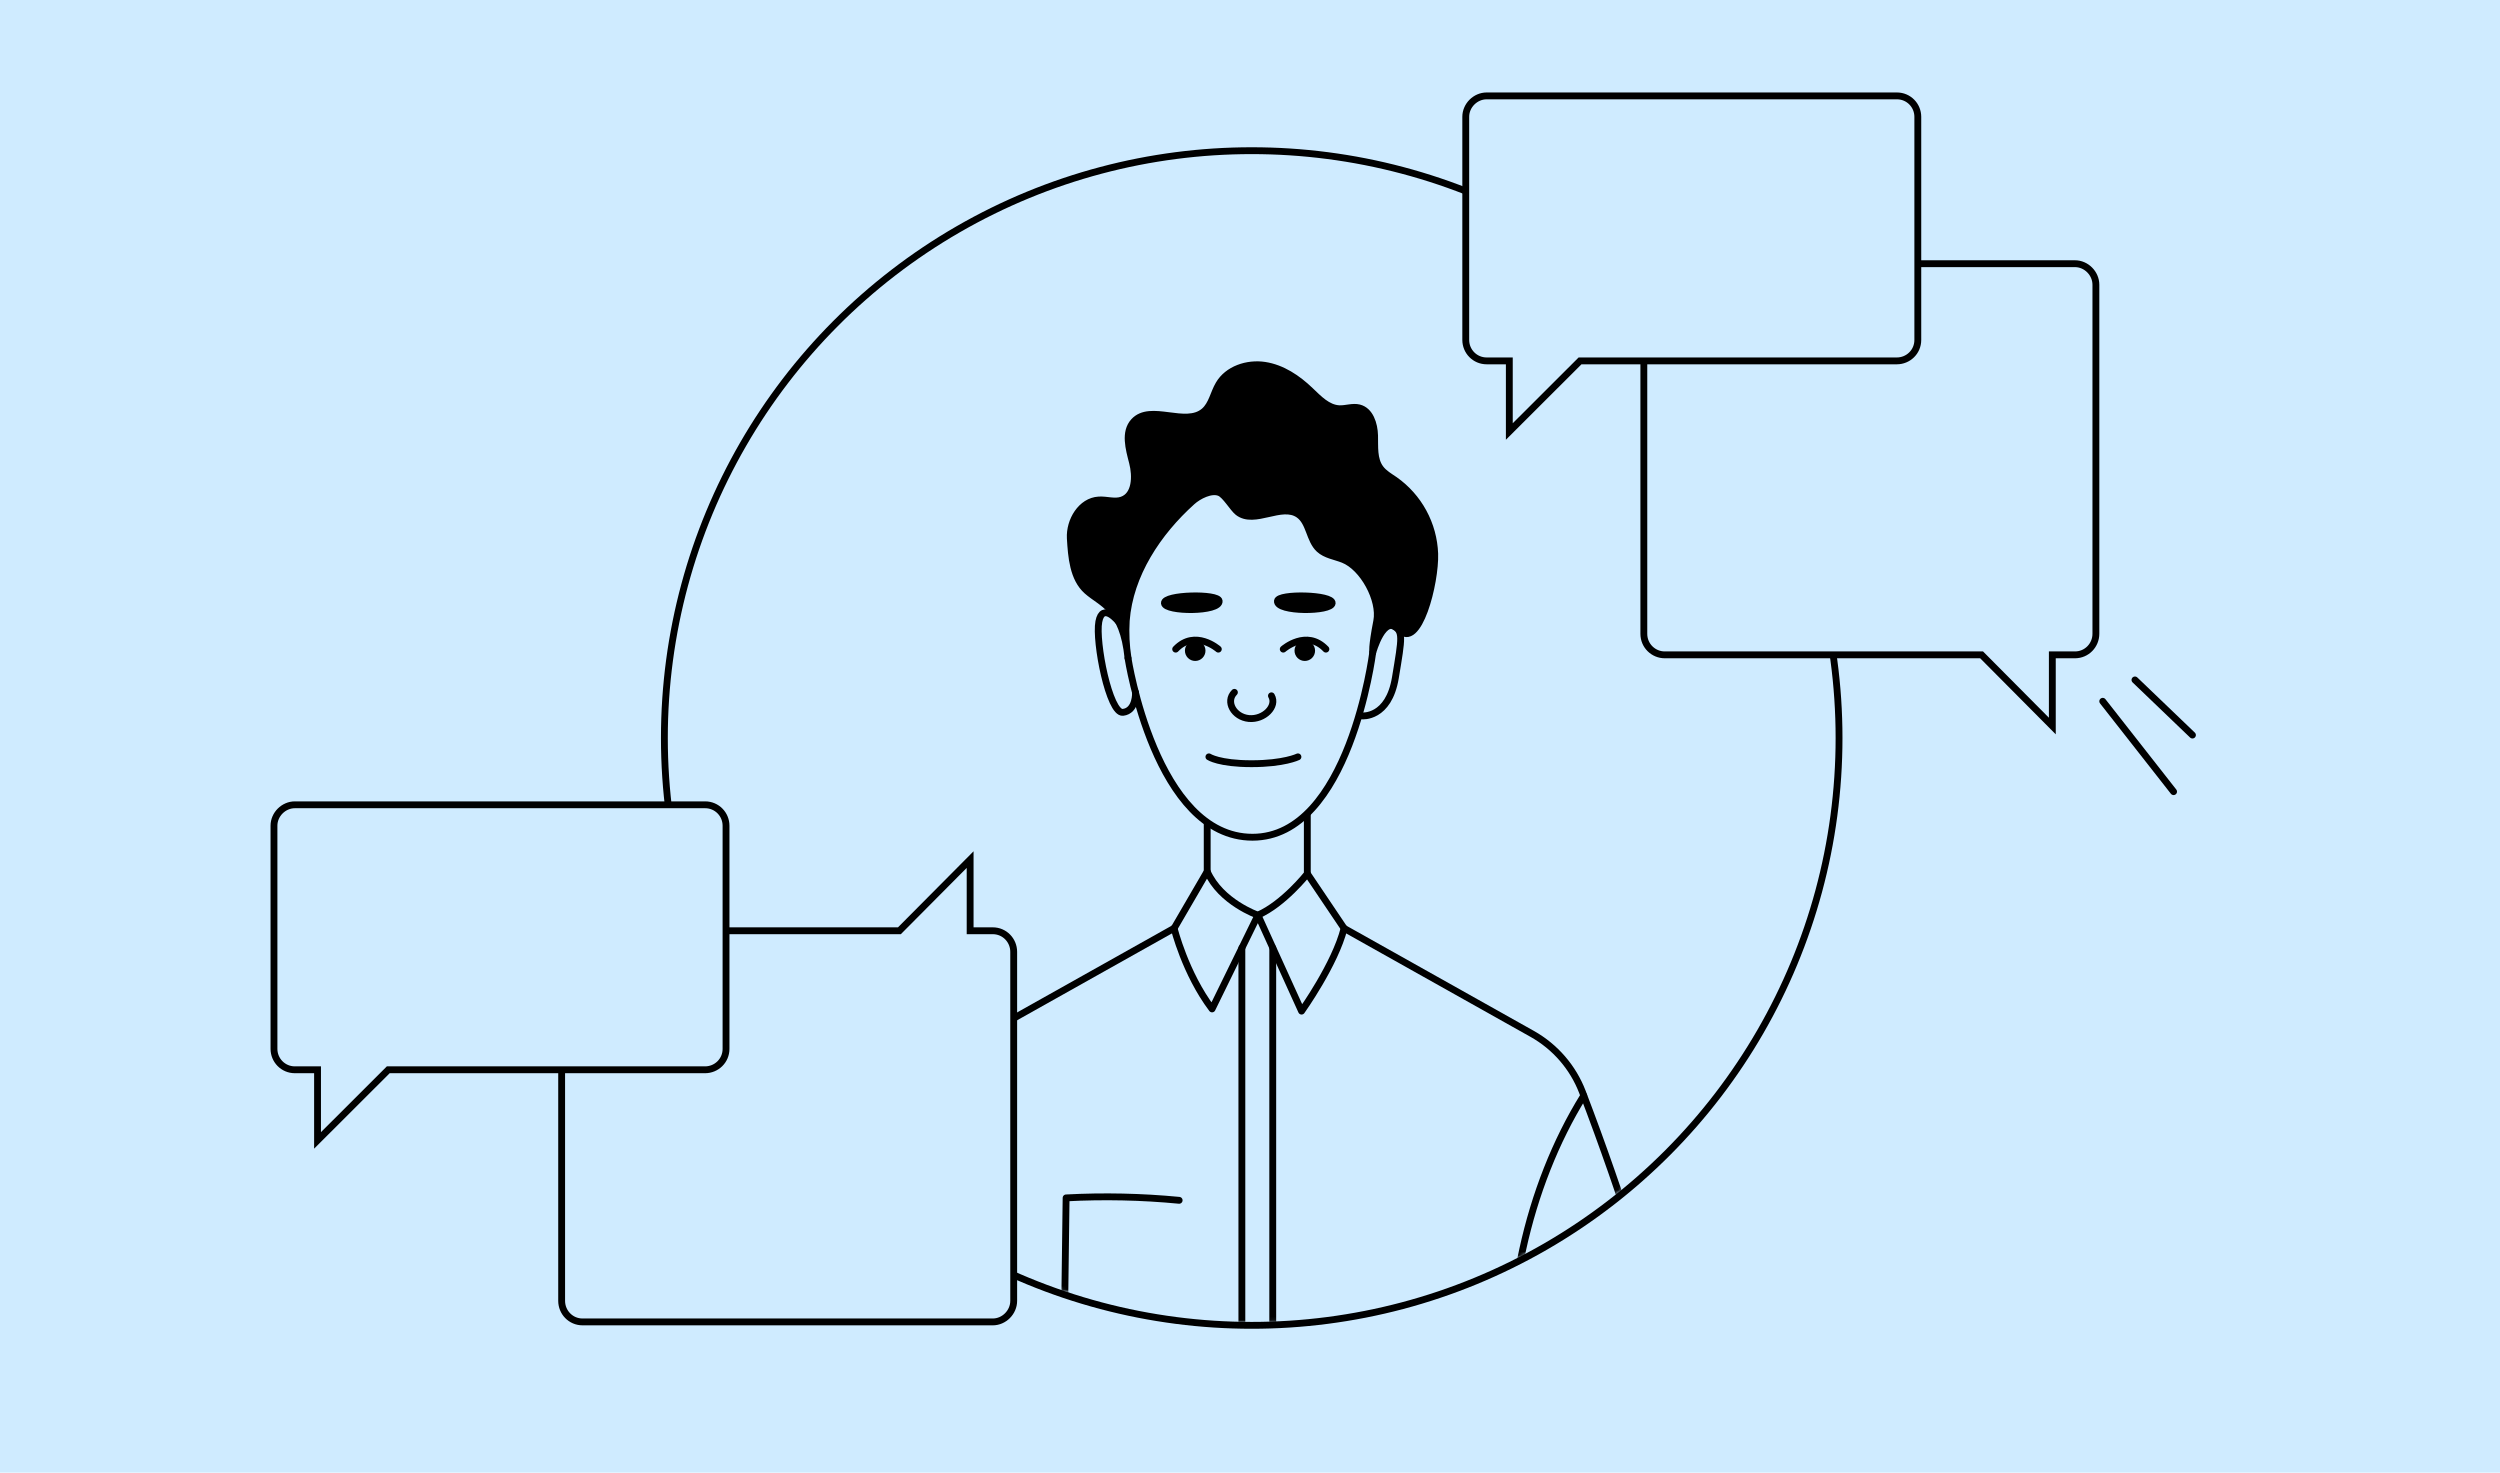 <?xml version="1.0" encoding="UTF-8"?> <svg xmlns="http://www.w3.org/2000/svg" width="730" height="430" viewBox="0 0 730 430" fill="none"><rect width="730" height="430" fill="#CFEBFF"></rect><mask id="mask0_1374_84" style="mask-type:alpha" maskUnits="userSpaceOnUse" x="195" y="45" width="342" height="342"><circle cx="365.548" cy="215.548" r="169.548" fill="#C4C4C4" stroke="black" stroke-width="2"></circle></mask><g mask="url(#mask0_1374_84)"><path d="M329.382 192.159C328.817 188.549 328.643 184.888 328.864 181.241C329.883 167.776 338.067 155.491 348.074 146.484C349.995 144.751 353.694 142.848 356.115 143.857C357.857 144.59 360.002 148.396 361.476 149.558C366.319 153.337 374.217 146.752 379.238 150.282C382.473 152.56 382.303 157.671 385.207 160.351C387.083 162.084 389.808 162.424 392.185 163.362C398.028 165.649 403.193 175.183 402.013 181.33C400.476 189.219 400.834 190.569 400.834 190.569C400.834 190.569 404.023 178.891 408.5 183.841C414.182 190.095 419.222 170.153 418.936 161.682C418.778 157.435 417.642 153.282 415.614 149.547C413.587 145.812 410.724 142.596 407.249 140.15C405.757 139.131 404.131 138.211 403.059 136.763C401.075 134.083 401.468 130.455 401.379 127.14C401.289 123.826 400.065 119.894 396.849 119.099C394.964 118.635 392.998 119.439 391.059 119.349C387.655 119.189 385.064 116.392 382.589 114.042C378.872 110.468 374.387 107.457 369.303 106.68C364.219 105.902 358.483 107.797 355.901 112.228C354.373 114.81 353.899 118.107 351.639 120.073C346.189 124.782 335.94 117.777 331.089 123.093C328.274 126.176 329.65 131.018 330.696 135.057C331.741 139.095 331.589 144.608 327.622 146.002C325.478 146.761 323.155 145.85 320.841 146.002C315.694 146.297 312.254 152.033 312.531 157.188C312.853 162.621 313.326 168.902 317.392 172.529C321.68 176.353 327.89 177.479 329.382 192.159Z" fill="black" stroke="black" stroke-width="2" stroke-linecap="round" stroke-linejoin="round"></path><path d="M381.735 237.851V255.148C381.735 255.148 374.828 263.931 367.296 267.228C367.296 267.228 356.44 263.449 352.5 254.469" stroke="black" stroke-width="2" stroke-linecap="round" stroke-linejoin="round"></path><path d="M342.844 271.061C342.844 271.061 346.069 284.187 353.923 294.605L367.325 267.219L380.057 295.248C380.057 295.248 389.885 281.47 392.477 271.061L381.755 255.14" stroke="black" stroke-width="2" stroke-linecap="round" stroke-linejoin="round"></path><path d="M352.502 240.678V254.473L342.844 271.065" stroke="black" stroke-width="2" stroke-linecap="round" stroke-linejoin="round"></path><path d="M344.314 350.492C333.342 349.439 322.307 349.203 311.3 349.786L310.818 386.937C310.651 388.075 310.793 389.238 311.229 390.303C311.664 391.368 312.376 392.298 313.292 392.994L325.488 405.038C326.748 406.289 328.365 407.647 330.09 407.201C331.099 406.815 331.966 406.129 332.574 405.235L345.324 389.921" stroke="black" stroke-width="2" stroke-linecap="round" stroke-linejoin="round"></path><path d="M360.449 202.166C357.768 204.846 360.27 209.394 364.675 209.805C369.08 210.216 373.029 206.231 371.26 203.176" stroke="black" stroke-width="2" stroke-linecap="round" stroke-linejoin="round"></path><path d="M373.005 175.494C373.205 173.258 389.207 173.582 388.998 176.129C388.789 178.676 372.691 178.77 373.005 175.494Z" fill="black" stroke="black" stroke-width="2" stroke-linecap="round" stroke-linejoin="round"></path><path d="M355.996 175.494C355.796 173.258 339.793 173.582 340.002 176.129C340.211 178.676 356.292 178.77 355.996 175.494Z" fill="black" stroke="black" stroke-width="2" stroke-linecap="round" stroke-linejoin="round"></path><path d="M355.75 189.548C355.75 189.548 348.96 183.606 343.295 189.548" stroke="black" stroke-width="2" stroke-linecap="round" stroke-linejoin="round"></path><path d="M374.709 189.548C374.709 189.548 381.499 183.606 387.164 189.548" stroke="black" stroke-width="2" stroke-linecap="round" stroke-linejoin="round"></path><path d="M397.695 209.047C397.695 209.047 405.478 209.833 407.452 197.896C409.427 185.959 409.847 184.181 406.675 182.707" stroke="black" stroke-width="2" stroke-linecap="round" stroke-linejoin="round"></path><path d="M441.899 414.117C438.253 381.952 445.928 346.534 462.449 319.936" stroke="black" stroke-width="2" stroke-linecap="round" stroke-linejoin="round"></path><path d="M392.453 271.062L447.393 301.888C454.116 305.661 459.309 311.666 462.073 318.864C473.907 349.837 483.881 381.49 491.942 413.653C506.917 473.846 512.492 485.631 506.917 494.37C501.341 503.108 490.7 495.612 457.954 503.099C455.429 503.695 452.936 504.249 450.476 504.761" stroke="black" stroke-width="2" stroke-linecap="round" stroke-linejoin="round"></path><path d="M272.82 319.936C289.35 346.534 296.149 382.631 292.477 414.778" stroke="black" stroke-width="2" stroke-linecap="round" stroke-linejoin="round"></path><path d="M287.272 498.435C284.815 497.908 217.876 481.664 212.3 472.926C206.725 464.188 219.35 439.591 233.744 406.987C248.745 376.734 261.361 349.805 273.2 318.864C275.959 311.664 281.153 305.657 287.88 301.888L342.82 271.062" stroke="black" stroke-width="2" stroke-linecap="round" stroke-linejoin="round"></path><path d="M362.625 276.781V414.02" stroke="black" stroke-width="2" stroke-linecap="round" stroke-linejoin="round"></path><path d="M371.641 276.781V413.993" stroke="black" stroke-width="2" stroke-linecap="round" stroke-linejoin="round"></path><path d="M329.375 192.16C329.375 192.16 337.416 244.473 365.722 244.473C394.027 244.473 400.827 190.569 400.827 190.569" stroke="black" stroke-width="2" stroke-linecap="round" stroke-linejoin="round"></path><path d="M326.612 181.527C326.612 181.527 321.957 175.675 320.858 181.527C319.759 187.379 323.932 208.456 327.89 208.01C331.848 207.563 331.571 202.166 331.571 202.166" stroke="black" stroke-width="2" stroke-linecap="round" stroke-linejoin="round"></path></g><circle cx="365.5" cy="215.5" r="171.5" stroke="black" stroke-width="2"></circle><circle cx="349" cy="190" r="3" fill="black"></circle><circle cx="381" cy="190" r="3" fill="black"></circle><path d="M353 221C353 221 355.948 223 365.45 223C374.952 223 379 221 379 221" stroke="black" stroke-width="2" stroke-linecap="round" stroke-linejoin="round"></path><path d="M614 204.776L634.685 231.16" stroke="black" stroke-width="2" stroke-linecap="round"></path><path d="M623.406 198.542L640.196 214.639" stroke="black" stroke-width="2" stroke-linecap="round"></path><path d="M605.887 77H486.113C482.643 77 480 79.826 480 83.151V185.067C480 188.558 482.809 191.218 486.113 191.218H578.628L599.279 212V191.218H605.887C609.357 191.218 612 188.392 612 185.067V83.151C612 79.826 609.191 77 605.887 77Z" fill="#CFEBFF" stroke="black" stroke-width="2" stroke-miterlimit="10"></path><path d="M289.887 386H170.113C166.643 386 164 383.174 164 379.849V277.933C164 274.442 166.809 271.782 170.113 271.782H262.628L283.279 251V271.782H289.887C293.357 271.782 296 274.608 296 277.933V379.849C296 383.174 293.191 386 289.887 386Z" fill="#CFEBFF" stroke="black" stroke-width="2" stroke-miterlimit="10"></path><path d="M434.113 28H553.887C557.357 28 560 30.805 560 34.104V99.273C560 102.738 557.191 105.378 553.887 105.378H461.372L440.721 126V105.378H434.113C430.643 105.378 428 102.573 428 99.273V34.104C428 30.805 430.809 28 434.113 28Z" fill="#CFEBFF" stroke="black" stroke-width="2" stroke-miterlimit="10"></path><path d="M86.113 235H205.887C209.357 235 212 237.805 212 241.104V306.273C212 309.738 209.191 312.378 205.887 312.378H113.372L92.721 333V312.378H86.113C82.643 312.378 80 309.573 80 306.273V241.104C80 237.805 82.808 235 86.113 235Z" fill="#CFEBFF" stroke="black" stroke-width="2" stroke-miterlimit="10"></path></svg> 